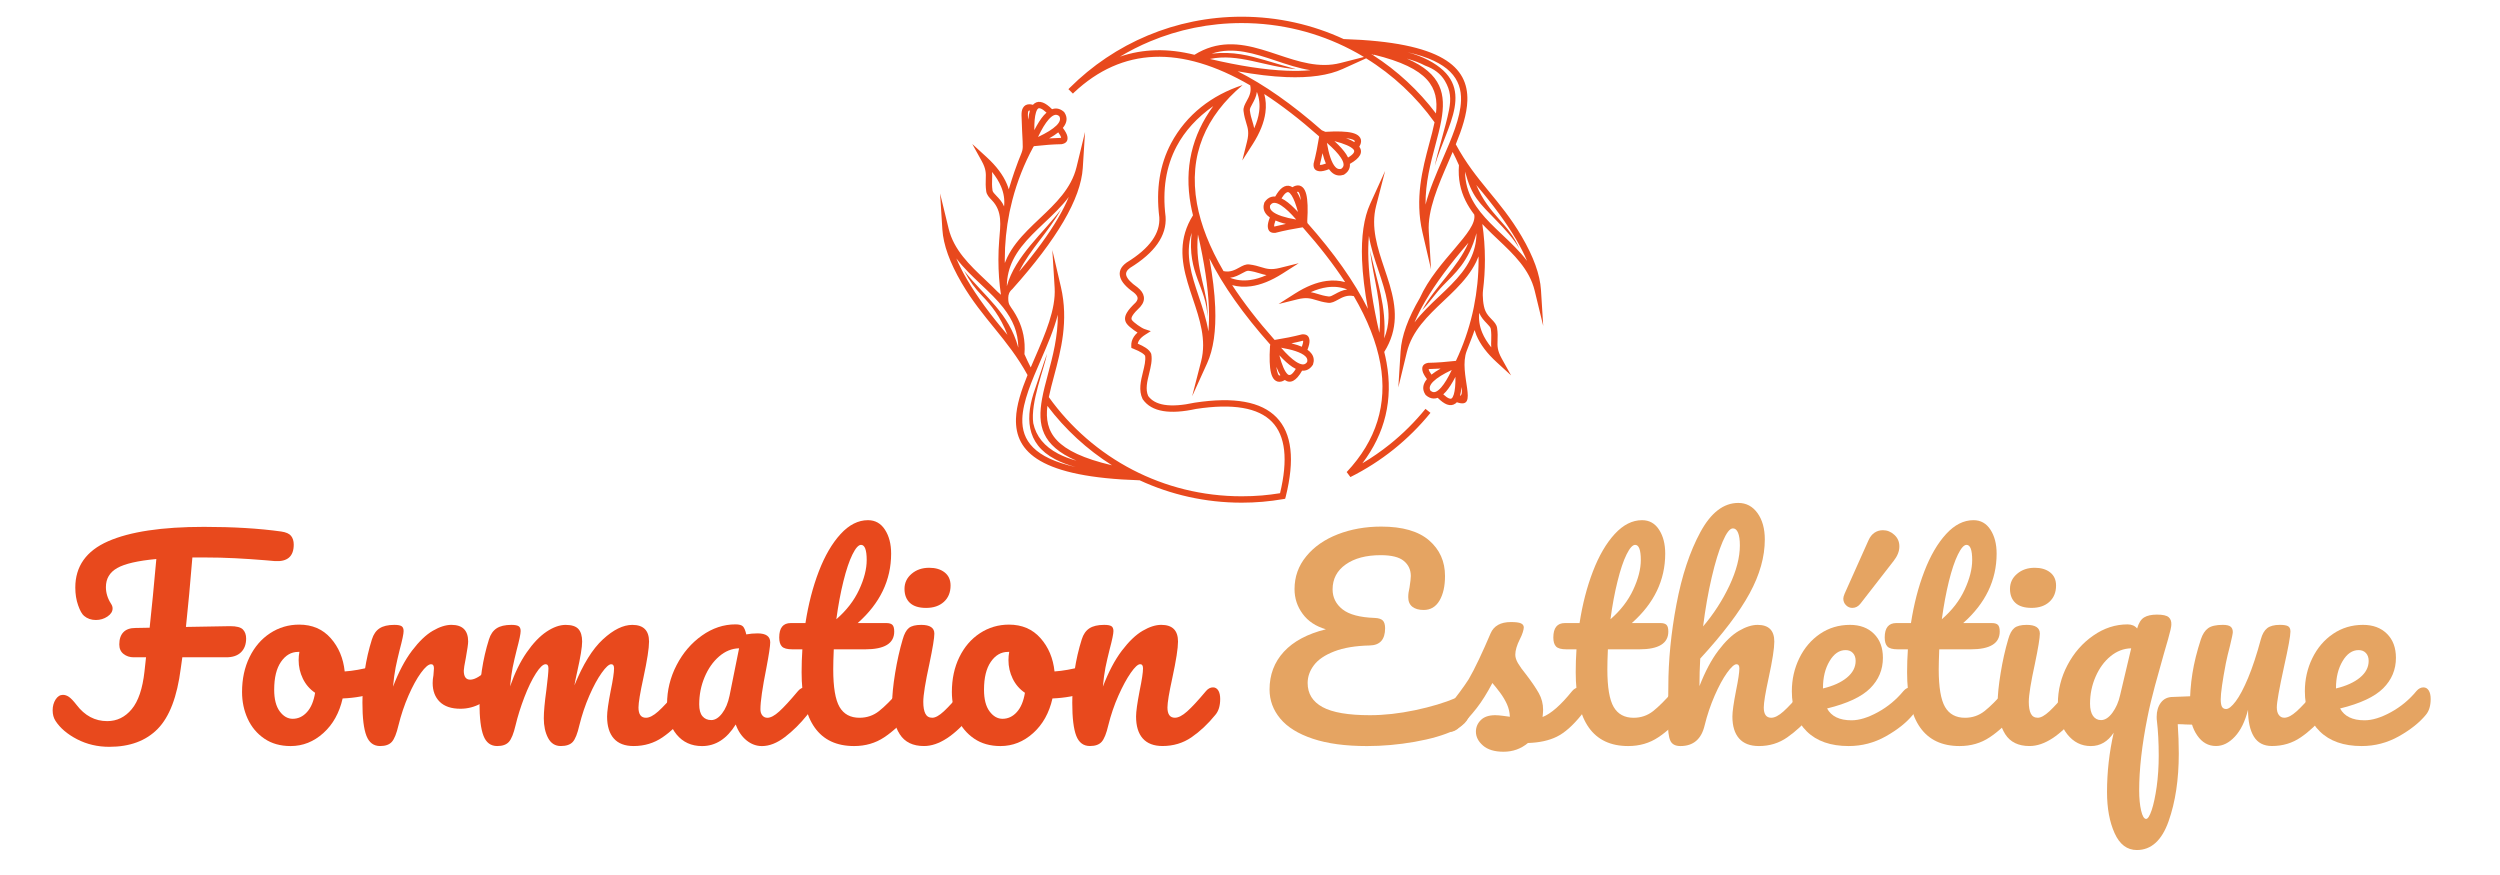 <?xml version="1.0" encoding="utf-8"?>
<!-- Generator: Adobe Illustrator 16.0.0, SVG Export Plug-In . SVG Version: 6.00 Build 0)  -->
<!DOCTYPE svg PUBLIC "-//W3C//DTD SVG 1.1//EN" "http://www.w3.org/Graphics/SVG/1.1/DTD/svg11.dtd">
<svg version="1.1" id="Calque_1" xmlns:x="http://ns.adobe.com/Extensibility/1.0/" xmlns:i="http://ns.adobe.com/AdobeIllustrator/10.0/" xmlns:graph="http://ns.adobe.com/Graphs/1.0/"
	 xmlns="http://www.w3.org/2000/svg" xmlns:xlink="http://www.w3.org/1999/xlink" x="0px" y="0px" width="200px" height="70px"
	 viewBox="0 0 200 70" enable-background="new 0 0 200 70" xml:space="preserve">
<g>
	<path fill="#E8491D" d="M23.283,42.868c0.144,0.18,0.216,0.413,0.216,0.701c0,0.946-0.508,1.385-1.523,1.317l-0.72-0.063
		c-0.81-0.066-1.616-0.122-2.419-0.163c-0.803-0.042-1.643-0.063-2.521-0.063H15.39c-0.165,2.031-0.336,3.883-0.515,5.558
		l3.54-0.062c0.508,0,0.847,0.088,1.019,0.267c0.171,0.18,0.257,0.42,0.257,0.721c0,0.466-0.138,0.834-0.412,1.102
		c-0.274,0.268-0.666,0.401-1.173,0.401h-3.52l-0.124,0.885c-0.288,2.266-0.902,3.877-1.842,4.837
		c-0.939,0.961-2.233,1.44-3.879,1.44c-0.934,0-1.791-0.202-2.573-0.605c-0.782-0.406-1.358-0.896-1.729-1.473
		c-0.151-0.233-0.227-0.514-0.227-0.843s0.079-0.619,0.237-0.867c0.157-0.244,0.354-0.369,0.586-0.369
		c0.165,0,0.326,0.056,0.483,0.164c0.158,0.11,0.361,0.323,0.607,0.639c0.659,0.866,1.476,1.298,2.45,1.298
		c0.782,0,1.437-0.32,1.965-0.958c0.528-0.637,0.868-1.643,1.019-3.016l0.124-1.132h-0.987c-0.316,0-0.587-0.089-0.814-0.268
		c-0.226-0.178-0.339-0.432-0.339-0.761c0-0.426,0.11-0.752,0.33-0.979c0.219-0.227,0.542-0.338,0.967-0.338
		c0.384,0,0.761-0.009,1.132-0.021c0.164-1.51,0.343-3.342,0.535-5.495c-1.481,0.137-2.524,0.378-3.128,0.72
		c-0.604,0.343-0.906,0.852-0.906,1.523c0,0.467,0.137,0.912,0.412,1.339c0.082,0.122,0.123,0.246,0.123,0.369
		c0,0.248-0.137,0.463-0.412,0.65C8.322,49.507,8.014,49.6,7.671,49.6c-0.37,0-0.687-0.109-0.947-0.33
		c-0.165-0.136-0.323-0.418-0.473-0.844C6.1,48,6.024,47.528,6.024,47.005c0-1.7,0.875-2.936,2.625-3.704s4.305-1.152,7.668-1.152
		c2.333,0,4.39,0.123,6.174,0.371C22.875,42.575,23.139,42.69,23.283,42.868z"/>
	<path fill="#E8491D" d="M30.58,53.532c0.096,0.178,0.144,0.404,0.144,0.677c0,0.658-0.2,1.051-0.597,1.175
		c-0.823,0.287-1.729,0.453-2.717,0.492c-0.261,1.155-0.776,2.078-1.543,2.77c-0.769,0.692-1.64,1.039-2.614,1.039
		c-0.823,0-1.527-0.198-2.109-0.597c-0.583-0.398-1.026-0.927-1.328-1.585c-0.302-0.659-0.452-1.371-0.452-2.14
		c0-1.043,0.198-1.973,0.597-2.789c0.398-0.816,0.946-1.455,1.646-1.915c0.7-0.459,1.476-0.689,2.327-0.689
		c1.042,0,1.882,0.361,2.521,1.081c0.637,0.72,1.011,1.608,1.121,2.665c0.645-0.041,1.413-0.179,2.306-0.411
		c0.109-0.027,0.206-0.042,0.288-0.042C30.346,53.263,30.484,53.354,30.58,53.532z M24.559,56.967
		c0.323-0.355,0.539-0.869,0.649-1.543c-0.426-0.287-0.751-0.665-0.978-1.131c-0.227-0.468-0.339-0.961-0.339-1.482
		c0-0.22,0.02-0.438,0.061-0.659h-0.103c-0.549,0-1.005,0.266-1.369,0.794c-0.364,0.527-0.545,1.271-0.545,2.232
		c0,0.754,0.148,1.331,0.442,1.729c0.295,0.399,0.642,0.597,1.04,0.597C23.856,57.503,24.236,57.325,24.559,56.967z"/>
	<path fill="#E8491D" d="M29.313,58.86c-0.212-0.547-0.319-1.426-0.319-2.633c0-1.783,0.254-3.478,0.762-5.084
		c0.124-0.397,0.325-0.69,0.607-0.875c0.281-0.185,0.676-0.278,1.184-0.278c0.274,0,0.466,0.034,0.577,0.104
		c0.109,0.068,0.165,0.2,0.165,0.392c0,0.219-0.104,0.714-0.31,1.481c-0.137,0.549-0.247,1.029-0.33,1.44
		c-0.082,0.412-0.15,0.92-0.206,1.524c0.453-1.182,0.96-2.143,1.523-2.883c0.563-0.741,1.115-1.269,1.657-1.584
		c0.542-0.316,1.04-0.475,1.492-0.475c0.892,0,1.338,0.447,1.338,1.339c0,0.179-0.062,0.61-0.185,1.296
		c-0.11,0.549-0.165,0.893-0.165,1.03c0,0.479,0.171,0.72,0.514,0.72c0.384,0,0.878-0.302,1.482-0.906
		c0.179-0.178,0.364-0.267,0.556-0.267c0.179,0,0.319,0.078,0.423,0.236c0.103,0.157,0.154,0.368,0.154,0.628
		c0,0.509-0.137,0.906-0.412,1.193c-0.385,0.398-0.833,0.738-1.348,1.019c-0.515,0.281-1.06,0.423-1.636,0.423
		c-0.728,0-1.28-0.187-1.657-0.556c-0.377-0.371-0.566-0.872-0.566-1.502c0-0.208,0.021-0.413,0.062-0.619
		c0.028-0.274,0.041-0.459,0.041-0.556c0-0.219-0.075-0.329-0.227-0.329c-0.206,0-0.477,0.229-0.813,0.689
		c-0.336,0.461-0.668,1.068-0.998,1.821c-0.33,0.756-0.597,1.552-0.803,2.389c-0.151,0.645-0.326,1.079-0.524,1.307
		c-0.199,0.226-0.511,0.339-0.937,0.339C29.893,59.685,29.526,59.41,29.313,58.86z"/>
	<path fill="#E8491D" d="M38.678,58.86c-0.213-0.547-0.319-1.426-0.319-2.633c0-1.783,0.254-3.478,0.761-5.084
		c0.124-0.397,0.326-0.69,0.607-0.875c0.281-0.185,0.676-0.278,1.183-0.278c0.274,0,0.466,0.034,0.577,0.104
		c0.11,0.068,0.165,0.2,0.165,0.392c0,0.219-0.103,0.714-0.309,1.481c-0.137,0.549-0.248,1.025-0.33,1.43s-0.15,0.909-0.206,1.514
		c0.371-1.069,0.813-1.977,1.328-2.717c0.514-0.741,1.042-1.293,1.584-1.657c0.542-0.363,1.053-0.546,1.534-0.546
		c0.48,0,0.82,0.11,1.019,0.33s0.299,0.556,0.299,1.009c0,0.439-0.131,1.234-0.391,2.387c-0.11,0.493-0.185,0.864-0.226,1.112
		c0.686-1.688,1.448-2.916,2.284-3.685c0.837-0.77,1.619-1.153,2.347-1.153c0.892,0,1.338,0.447,1.338,1.339
		c0,0.535-0.151,1.502-0.453,2.901c-0.26,1.193-0.391,1.984-0.391,2.368c0,0.547,0.199,0.822,0.597,0.822
		c0.274,0,0.6-0.168,0.978-0.505c0.376-0.335,0.881-0.88,1.512-1.635c0.165-0.192,0.351-0.289,0.556-0.289
		c0.178,0,0.319,0.084,0.422,0.247c0.103,0.166,0.154,0.392,0.154,0.68c0,0.549-0.13,0.974-0.391,1.275
		c-0.59,0.728-1.225,1.324-1.904,1.792c-0.679,0.465-1.451,0.698-2.316,0.698c-0.7,0-1.228-0.202-1.584-0.607
		c-0.357-0.404-0.536-0.989-0.536-1.759c0-0.384,0.097-1.07,0.289-2.059c0.178-0.864,0.268-1.462,0.268-1.791
		c0-0.219-0.076-0.329-0.227-0.329c-0.179,0-0.432,0.229-0.761,0.689c-0.33,0.461-0.659,1.068-0.988,1.821
		c-0.33,0.756-0.597,1.552-0.803,2.389c-0.151,0.658-0.326,1.097-0.525,1.317c-0.2,0.219-0.518,0.328-0.957,0.328
		c-0.453,0-0.792-0.217-1.019-0.647c-0.227-0.434-0.34-0.958-0.34-1.574c0-0.522,0.069-1.278,0.206-2.266
		c0.11-0.877,0.165-1.452,0.165-1.729c0-0.219-0.075-0.329-0.226-0.329c-0.206,0-0.467,0.247-0.782,0.74
		c-0.316,0.495-0.622,1.127-0.917,1.895c-0.294,0.77-0.532,1.522-0.709,2.265c-0.152,0.645-0.326,1.079-0.525,1.307
		c-0.199,0.226-0.511,0.339-0.937,0.339C39.258,59.685,38.891,59.41,38.678,58.86z"/>
	<path fill="#E8491D" d="M54.126,58.758c-0.508-0.617-0.762-1.426-0.762-2.428c0-1.097,0.254-2.137,0.762-3.118
		c0.507-0.981,1.183-1.771,2.027-2.366c0.843-0.598,1.739-0.896,2.686-0.896c0.301,0,0.504,0.058,0.607,0.173
		c0.103,0.118,0.189,0.328,0.257,0.629c0.288-0.054,0.59-0.082,0.906-0.082c0.673,0,1.009,0.24,1.009,0.72
		c0,0.288-0.104,0.975-0.309,2.059c-0.316,1.579-0.474,2.676-0.474,3.293c0,0.207,0.052,0.372,0.155,0.495
		c0.103,0.123,0.236,0.185,0.401,0.185c0.26,0,0.576-0.168,0.947-0.505c0.371-0.335,0.872-0.88,1.503-1.635
		c0.165-0.192,0.349-0.289,0.556-0.289c0.178,0,0.319,0.084,0.422,0.247c0.103,0.166,0.154,0.392,0.154,0.68
		c0,0.549-0.13,0.974-0.391,1.275c-0.563,0.701-1.159,1.289-1.791,1.77c-0.631,0.48-1.242,0.721-1.832,0.721
		c-0.453,0-0.868-0.155-1.246-0.463c-0.377-0.31-0.661-0.73-0.854-1.266c-0.713,1.152-1.612,1.729-2.696,1.729
		C55.312,59.685,54.633,59.375,54.126,58.758z M57.768,57.07c0.274-0.356,0.474-0.829,0.597-1.42l0.762-3.786
		c-0.576,0.013-1.108,0.229-1.595,0.648c-0.487,0.419-0.875,0.972-1.163,1.656c-0.289,0.686-0.432,1.414-0.432,2.182
		c0,0.425,0.085,0.741,0.257,0.946c0.171,0.206,0.408,0.31,0.709,0.31S57.494,57.428,57.768,57.07z"/>
	<path fill="#E8491D" d="M72.907,55.239c0.104,0.166,0.154,0.392,0.154,0.68c0,0.549-0.131,0.974-0.391,1.275
		c-0.59,0.728-1.235,1.324-1.935,1.792c-0.7,0.465-1.502,0.698-2.408,0.698c-2.799,0-4.198-1.969-4.198-5.908
		c0-0.603,0.02-1.213,0.061-1.83h-0.803c-0.412,0-0.689-0.075-0.833-0.227c-0.144-0.151-0.216-0.391-0.216-0.72
		c0-0.771,0.308-1.154,0.926-1.154h1.173c0.233-1.507,0.59-2.889,1.07-4.137c0.48-1.247,1.06-2.243,1.74-2.984
		c0.678-0.74,1.409-1.11,2.191-1.11c0.577,0,1.03,0.253,1.358,0.761c0.33,0.508,0.495,1.146,0.495,1.914
		c0,2.128-0.893,3.98-2.676,5.557h2.305c0.22,0,0.378,0.049,0.474,0.145c0.096,0.097,0.144,0.274,0.144,0.535
		c0,0.947-0.775,1.421-2.326,1.421h-2.511c-0.029,0.687-0.042,1.221-0.042,1.604c0,1.429,0.168,2.429,0.504,3.006
		c0.336,0.576,0.868,0.864,1.595,0.864c0.59,0,1.112-0.177,1.564-0.535c0.453-0.356,0.988-0.892,1.605-1.604
		c0.165-0.192,0.35-0.289,0.556-0.289C72.664,54.992,72.804,55.076,72.907,55.239z M68.193,44.361
		c-0.254,0.516-0.494,1.228-0.72,2.141c-0.226,0.912-0.416,1.924-0.566,3.036c0.81-0.7,1.417-1.485,1.822-2.357
		c0.405-0.87,0.607-1.663,0.607-2.376c0-0.811-0.152-1.216-0.453-1.216C68.678,43.589,68.447,43.847,68.193,44.361z"/>
	<path fill="#E8491D" d="M71.98,58.738c-0.405-0.63-0.606-1.468-0.606-2.511c0-0.617,0.079-1.411,0.236-2.379
		c0.158-0.966,0.36-1.869,0.607-2.705c0.124-0.439,0.289-0.741,0.494-0.905c0.206-0.166,0.535-0.248,0.988-0.248
		c0.699,0,1.049,0.234,1.049,0.701c0,0.342-0.13,1.138-0.391,2.387c-0.33,1.51-0.494,2.532-0.494,3.067
		c0,0.411,0.054,0.728,0.165,0.946c0.11,0.219,0.294,0.329,0.555,0.329c0.248,0,0.556-0.172,0.926-0.515
		c0.371-0.343,0.865-0.884,1.482-1.625c0.165-0.192,0.351-0.289,0.556-0.289c0.178,0,0.319,0.084,0.421,0.247
		c0.103,0.166,0.155,0.392,0.155,0.68c0,0.549-0.131,0.974-0.391,1.275c-1.359,1.66-2.628,2.49-3.809,2.49
		C73.034,59.685,72.385,59.37,71.98,58.738z M72.793,48.231c-0.287-0.269-0.433-0.642-0.433-1.122s0.189-0.882,0.567-1.203
		c0.377-0.323,0.847-0.484,1.409-0.484c0.508,0,0.919,0.122,1.235,0.37c0.316,0.247,0.474,0.597,0.474,1.05
		c0,0.548-0.179,0.983-0.536,1.308c-0.357,0.322-0.83,0.483-1.42,0.483C73.515,48.633,73.082,48.498,72.793,48.231z"/>
	<path fill="#E8491D" d="M87.366,53.532c0.096,0.178,0.145,0.404,0.145,0.677c0,0.658-0.2,1.051-0.598,1.175
		c-0.822,0.287-1.728,0.453-2.716,0.492c-0.261,1.155-0.775,2.078-1.543,2.77c-0.769,0.692-1.64,1.039-2.614,1.039
		c-0.823,0-1.527-0.198-2.11-0.597s-1.026-0.927-1.328-1.585c-0.302-0.659-0.452-1.371-0.452-2.14c0-1.043,0.198-1.973,0.597-2.789
		c0.397-0.816,0.946-1.455,1.646-1.915c0.7-0.459,1.475-0.689,2.326-0.689c1.042,0,1.883,0.361,2.521,1.081
		c0.638,0.72,1.011,1.608,1.122,2.665c0.645-0.041,1.413-0.179,2.305-0.411c0.11-0.027,0.207-0.042,0.289-0.042
		C87.132,53.263,87.27,53.354,87.366,53.532z M81.345,56.967c0.323-0.355,0.539-0.869,0.649-1.543
		c-0.426-0.287-0.751-0.665-0.978-1.131c-0.227-0.468-0.339-0.961-0.339-1.482c0-0.22,0.02-0.438,0.061-0.659h-0.103
		c-0.549,0-1.006,0.266-1.369,0.794c-0.364,0.527-0.545,1.271-0.545,2.232c0,0.754,0.147,1.331,0.442,1.729
		c0.295,0.399,0.642,0.597,1.04,0.597C80.642,57.503,81.023,57.325,81.345,56.967z"/>
	<path fill="#E8491D" d="M86.099,58.86c-0.212-0.547-0.318-1.426-0.318-2.633c0-1.783,0.254-3.478,0.762-5.084
		c0.122-0.397,0.326-0.69,0.607-0.875c0.282-0.185,0.676-0.278,1.183-0.278c0.274,0,0.468,0.034,0.578,0.104
		c0.108,0.068,0.164,0.2,0.164,0.392c0,0.219-0.103,0.714-0.308,1.481c-0.137,0.549-0.248,1.029-0.331,1.44
		c-0.081,0.412-0.149,0.92-0.206,1.524c0.454-1.182,0.96-2.143,1.523-2.883c0.563-0.741,1.117-1.269,1.658-1.584
		c0.541-0.316,1.038-0.475,1.491-0.475c0.894,0,1.339,0.447,1.339,1.339c0,0.535-0.151,1.502-0.453,2.901
		c-0.262,1.193-0.392,1.984-0.392,2.368c0,0.547,0.198,0.822,0.597,0.822c0.275,0,0.601-0.168,0.978-0.505
		c0.377-0.335,0.881-0.88,1.513-1.635c0.165-0.192,0.351-0.289,0.556-0.289c0.179,0,0.318,0.084,0.421,0.247
		c0.103,0.166,0.154,0.392,0.154,0.68c0,0.549-0.129,0.974-0.389,1.275c-0.59,0.728-1.227,1.324-1.906,1.792
		c-0.678,0.465-1.452,0.698-2.316,0.698c-0.698,0-1.227-0.202-1.585-0.607c-0.357-0.404-0.534-0.989-0.534-1.759
		c0-0.384,0.096-1.07,0.287-2.059c0.179-0.864,0.269-1.462,0.269-1.791c0-0.219-0.076-0.329-0.228-0.329
		c-0.179,0-0.429,0.229-0.751,0.689c-0.321,0.461-0.652,1.068-0.987,1.821c-0.338,0.756-0.607,1.552-0.814,2.389
		c-0.151,0.645-0.325,1.079-0.525,1.307c-0.199,0.226-0.509,0.339-0.936,0.339C86.68,59.685,86.312,59.41,86.099,58.86z"/>
</g>
<g>
	<g>
		<path fill="#E5A462" d="M116.981,55.712c0.22,0,0.383,0.083,0.494,0.246c0.11,0.166,0.165,0.379,0.165,0.64
			c0,0.412-0.1,0.761-0.299,1.05c-0.199,0.287-0.539,0.549-1.019,0.783c-0.81,0.382-1.86,0.688-3.149,0.915
			c-1.291,0.227-2.561,0.339-3.809,0.339c-1.729,0-3.176-0.195-4.341-0.587c-1.17-0.39-2.036-0.928-2.605-1.615
			c-0.569-0.686-0.854-1.46-0.854-2.325c0-1.181,0.381-2.186,1.142-3.016c0.763-0.83,1.885-1.432,3.366-1.8
			c-0.809-0.235-1.43-0.646-1.861-1.237c-0.434-0.589-0.648-1.248-0.648-1.975c0-0.989,0.311-1.863,0.937-2.624
			c0.622-0.763,1.464-1.349,2.52-1.761c1.057-0.411,2.217-0.618,3.481-0.618c1.699,0,2.976,0.368,3.826,1.102
			c0.851,0.735,1.275,1.685,1.275,2.851c0,0.811-0.147,1.465-0.441,1.966c-0.295,0.501-0.717,0.752-1.266,0.752
			c-0.384,0-0.688-0.086-0.905-0.257c-0.221-0.172-0.33-0.428-0.33-0.772c0-0.233,0.034-0.486,0.102-0.763
			c0.069-0.452,0.104-0.761,0.104-0.926c0-0.493-0.184-0.896-0.557-1.203c-0.368-0.309-0.986-0.463-1.851-0.463
			c-1.166,0-2.1,0.247-2.798,0.74c-0.701,0.494-1.052,1.16-1.052,1.997c0,0.645,0.266,1.177,0.792,1.595
			c0.528,0.418,1.39,0.648,2.584,0.689c0.303,0.013,0.517,0.082,0.639,0.205c0.122,0.124,0.186,0.33,0.186,0.618
			c0,0.905-0.412,1.366-1.236,1.38c-1.14,0.026-2.082,0.184-2.83,0.473c-0.747,0.288-1.289,0.655-1.626,1.102
			c-0.337,0.445-0.505,0.922-0.505,1.429c0,0.852,0.399,1.493,1.194,1.926c0.796,0.433,2.06,0.648,3.788,0.648
			c1.139,0,2.342-0.134,3.612-0.401c1.269-0.268,2.356-0.594,3.261-0.978C116.672,55.753,116.844,55.712,116.981,55.712z"/>
		<path fill="#E5A462" d="M118.639,59.644c-0.378-0.33-0.566-0.7-0.566-1.111c0-0.357,0.13-0.666,0.391-0.926
			c0.261-0.262,0.646-0.392,1.152-0.392c0.179,0,0.389,0.019,0.628,0.052c0.24,0.033,0.423,0.059,0.545,0.072
			c-0.013-0.356-0.093-0.692-0.235-1.009c-0.145-0.315-0.326-0.621-0.546-0.916c-0.221-0.295-0.427-0.552-0.617-0.773
			c-0.426,0.813-0.847,1.483-1.266,2.019s-0.875,1.043-1.368,1.523c-0.248,0.248-0.509,0.37-0.783,0.37
			c-0.219,0-0.397-0.079-0.534-0.236c-0.139-0.158-0.206-0.353-0.206-0.587c0-0.274,0.095-0.527,0.287-0.763l0.27-0.328
			c0.753-0.934,1.322-1.702,1.707-2.306c0.233-0.396,0.508-0.929,0.824-1.595c0.314-0.665,0.623-1.354,0.925-2.068
			c0.26-0.604,0.804-0.906,1.626-0.906c0.385,0,0.651,0.034,0.804,0.104c0.148,0.068,0.226,0.179,0.226,0.329
			c0,0.081-0.026,0.212-0.082,0.39c-0.057,0.179-0.132,0.358-0.227,0.538c-0.248,0.492-0.37,0.911-0.37,1.254
			c0,0.206,0.071,0.433,0.216,0.68c0.144,0.247,0.367,0.557,0.668,0.927c0.439,0.575,0.771,1.067,0.998,1.471
			c0.228,0.405,0.342,0.847,0.342,1.328c0,0.136-0.016,0.33-0.042,0.575c0.671-0.261,1.462-0.952,2.367-2.078
			c0.164-0.191,0.35-0.288,0.556-0.288c0.178,0,0.319,0.083,0.422,0.247s0.154,0.392,0.154,0.68c0,0.521-0.131,0.946-0.392,1.275
			c-0.686,0.851-1.341,1.431-1.967,1.738c-0.624,0.31-1.396,0.478-2.313,0.506c-0.551,0.465-1.203,0.699-1.956,0.699
			C119.563,60.138,119.016,59.973,118.639,59.644z"/>
		<path fill="#E5A462" d="M134.837,55.239c0.103,0.164,0.154,0.392,0.154,0.68c0,0.549-0.13,0.973-0.393,1.275
			c-0.59,0.728-1.234,1.325-1.934,1.79c-0.699,0.468-1.504,0.7-2.407,0.7c-2.801,0-4.199-1.969-4.199-5.908
			c0-0.603,0.019-1.214,0.061-1.83h-0.803c-0.413,0-0.688-0.075-0.833-0.227s-0.216-0.391-0.216-0.72
			c0-0.771,0.31-1.154,0.927-1.154h1.172c0.232-1.509,0.59-2.889,1.07-4.137c0.479-1.248,1.06-2.243,1.739-2.985
			c0.681-0.74,1.409-1.109,2.192-1.109c0.576,0,1.029,0.253,1.358,0.761c0.33,0.507,0.493,1.146,0.493,1.914
			c0,2.127-0.891,3.98-2.675,5.557h2.305c0.221,0,0.378,0.049,0.474,0.145s0.144,0.274,0.144,0.535c0,0.946-0.775,1.421-2.325,1.421
			h-2.51c-0.03,0.687-0.042,1.221-0.042,1.604c0,1.43,0.168,2.43,0.505,3.007c0.335,0.575,0.866,0.864,1.594,0.864
			c0.59,0,1.112-0.179,1.565-0.535c0.451-0.357,0.987-0.893,1.604-1.605c0.164-0.191,0.351-0.288,0.557-0.288
			C134.593,54.992,134.732,55.075,134.837,55.239z M130.122,44.361c-0.254,0.515-0.493,1.228-0.719,2.14
			c-0.228,0.913-0.417,1.925-0.565,3.037c0.808-0.701,1.415-1.485,1.819-2.357c0.406-0.87,0.608-1.664,0.608-2.377
			c0-0.811-0.151-1.215-0.453-1.215C130.606,43.589,130.377,43.847,130.122,44.361z"/>
		<path fill="#E5A462" d="M145.169,55.239c0.104,0.164,0.155,0.392,0.155,0.68c0,0.549-0.132,0.973-0.393,1.275
			c-0.631,0.728-1.278,1.325-1.944,1.79c-0.665,0.468-1.425,0.7-2.274,0.7c-0.7,0-1.229-0.202-1.584-0.607
			c-0.357-0.403-0.537-0.989-0.537-1.759c0-0.384,0.097-1.07,0.29-2.059c0.177-0.864,0.267-1.462,0.267-1.791
			c0-0.219-0.076-0.329-0.227-0.329c-0.178,0-0.432,0.229-0.762,0.689c-0.329,0.461-0.658,1.068-0.987,1.821
			c-0.33,0.756-0.599,1.552-0.804,2.389c-0.26,1.097-0.905,1.646-1.934,1.646c-0.413,0-0.685-0.146-0.813-0.442
			c-0.131-0.295-0.196-0.825-0.196-1.595c0-0.438,0.007-0.79,0.022-1.05l0.019-1.647c0-2.112,0.216-4.315,0.649-6.606
			c0.431-2.292,1.069-4.216,1.914-5.774c0.844-1.557,1.855-2.336,3.036-2.336c0.631,0,1.143,0.271,1.534,0.813
			c0.389,0.542,0.585,1.245,0.585,2.11c0,1.387-0.404,2.824-1.215,4.312c-0.809,1.489-2.127,3.229-3.952,5.217
			c-0.04,0.716-0.061,1.448-0.061,2.203c0.453-1.165,0.957-2.116,1.514-2.85c0.555-0.734,1.104-1.259,1.646-1.574
			c0.543-0.316,1.039-0.475,1.492-0.475c0.892,0,1.336,0.447,1.336,1.339c0,0.535-0.149,1.502-0.453,2.901
			c-0.259,1.193-0.39,1.984-0.39,2.367c0,0.548,0.2,0.823,0.598,0.823c0.273,0,0.6-0.168,0.977-0.505
			c0.379-0.336,0.882-0.88,1.515-1.636c0.164-0.191,0.349-0.288,0.555-0.288C144.925,54.992,145.066,55.075,145.169,55.239z
			 M137.812,43.331c-0.304,0.708-0.596,1.662-0.876,2.862c-0.281,1.2-0.511,2.508-0.688,3.921c0.85-1.002,1.554-2.093,2.11-3.272
			c0.553-1.181,0.832-2.25,0.832-3.211c0-0.439-0.049-0.776-0.144-1.009c-0.096-0.233-0.233-0.351-0.412-0.351
			C138.387,42.271,138.112,42.625,137.812,43.331z"/>
		<path fill="#E5A462" d="M153.258,55.239c0.104,0.164,0.154,0.392,0.154,0.68c0,0.549-0.13,0.973-0.393,1.275
			c-0.507,0.618-1.224,1.187-2.148,1.709c-0.926,0.52-1.918,0.781-2.976,0.781c-1.44,0-2.56-0.39-3.354-1.173
			c-0.797-0.782-1.193-1.853-1.193-3.212c0-0.946,0.198-1.827,0.597-2.644c0.397-0.816,0.95-1.465,1.655-1.946
			c0.707-0.48,1.507-0.72,2.398-0.72c0.797,0,1.436,0.236,1.915,0.711c0.48,0.474,0.72,1.115,0.72,1.924
			c0,0.946-0.339,1.76-1.019,2.439c-0.679,0.679-1.828,1.218-3.448,1.615c0.343,0.631,0.995,0.946,1.957,0.946
			c0.616,0,1.319-0.216,2.107-0.648c0.79-0.432,1.472-0.998,2.05-1.697c0.165-0.191,0.35-0.288,0.557-0.288
			C153.015,54.992,153.154,55.075,153.258,55.239z M146.363,52.892c-0.352,0.591-0.525,1.305-0.525,2.142v0.042
			c0.809-0.194,1.448-0.481,1.914-0.866c0.466-0.384,0.699-0.829,0.699-1.337c0-0.261-0.071-0.47-0.216-0.628
			c-0.145-0.157-0.34-0.237-0.587-0.237C147.141,52.007,146.712,52.303,146.363,52.892z M147.681,48.416
			c-0.145-0.145-0.216-0.32-0.216-0.525c0-0.096,0.032-0.227,0.102-0.39l1.915-4.282c0.122-0.273,0.285-0.476,0.482-0.606
			c0.199-0.131,0.422-0.197,0.669-0.197c0.344,0,0.648,0.125,0.915,0.371c0.27,0.247,0.402,0.556,0.402,0.927
			c0,0.384-0.151,0.768-0.453,1.153l-2.654,3.416c-0.179,0.233-0.399,0.349-0.659,0.349
			C147.992,48.631,147.824,48.56,147.681,48.416z"/>
		<path fill="#E5A462" d="M161.347,55.239c0.103,0.164,0.154,0.392,0.154,0.68c0,0.549-0.131,0.973-0.391,1.275
			c-0.59,0.728-1.235,1.325-1.935,1.79c-0.7,0.468-1.504,0.7-2.409,0.7c-2.799,0-4.198-1.969-4.198-5.908
			c0-0.603,0.021-1.214,0.063-1.83h-0.803c-0.412,0-0.691-0.075-0.835-0.227s-0.216-0.391-0.216-0.72
			c0-0.771,0.309-1.154,0.926-1.154h1.174c0.234-1.509,0.59-2.889,1.071-4.137c0.48-1.248,1.06-2.243,1.739-2.985
			c0.677-0.74,1.409-1.109,2.19-1.109c0.577,0,1.03,0.253,1.359,0.761c0.329,0.507,0.494,1.146,0.494,1.914
			c0,2.127-0.893,3.98-2.676,5.557h2.305c0.219,0,0.379,0.049,0.475,0.145s0.144,0.274,0.144,0.535c0,0.946-0.776,1.421-2.325,1.421
			h-2.513c-0.026,0.687-0.042,1.221-0.042,1.604c0,1.43,0.17,2.43,0.505,3.007c0.337,0.575,0.869,0.864,1.597,0.864
			c0.589,0,1.111-0.179,1.563-0.535c0.454-0.357,0.989-0.893,1.605-1.605c0.166-0.191,0.35-0.288,0.557-0.288
			C161.104,54.992,161.244,55.075,161.347,55.239z M156.634,44.361c-0.255,0.515-0.495,1.228-0.722,2.14
			c-0.225,0.913-0.414,1.925-0.566,3.037c0.812-0.701,1.419-1.485,1.822-2.357c0.404-0.87,0.607-1.664,0.607-2.377
			c0-0.811-0.152-1.215-0.453-1.215C157.117,43.589,156.887,43.847,156.634,44.361z"/>
		<path fill="#E5A462" d="M160.419,58.738c-0.402-0.633-0.606-1.468-0.606-2.511c0-0.618,0.078-1.411,0.238-2.379
			c0.156-0.966,0.359-1.869,0.606-2.707c0.122-0.438,0.287-0.739,0.493-0.903c0.206-0.166,0.535-0.248,0.988-0.248
			c0.7,0,1.05,0.234,1.05,0.699c0,0.344-0.132,1.14-0.391,2.389c-0.33,1.51-0.494,2.531-0.494,3.066
			c0,0.412,0.055,0.729,0.164,0.947s0.296,0.329,0.556,0.329c0.246,0,0.555-0.172,0.927-0.515c0.37-0.343,0.865-0.884,1.482-1.626
			c0.164-0.191,0.35-0.288,0.556-0.288c0.178,0,0.318,0.083,0.421,0.247c0.104,0.164,0.154,0.392,0.154,0.68
			c0,0.549-0.13,0.973-0.391,1.275c-1.357,1.66-2.628,2.49-3.809,2.49C161.473,59.685,160.823,59.369,160.419,58.738z
			 M161.233,48.231c-0.289-0.269-0.434-0.642-0.434-1.123c0-0.479,0.189-0.882,0.568-1.202c0.377-0.323,0.846-0.484,1.409-0.484
			c0.509,0,0.919,0.122,1.234,0.369c0.317,0.248,0.474,0.598,0.474,1.051c0,0.548-0.179,0.983-0.535,1.307s-0.83,0.482-1.42,0.482
			C161.952,48.631,161.521,48.498,161.233,48.231z"/>
		<path fill="#E5A462" d="M176.917,56.268c0,0.535-0.12,0.954-0.36,1.256c-0.239,0.303-0.565,0.453-0.978,0.453l-0.761-0.021
			c-0.138-0.013-0.336-0.021-0.598-0.021c0.053,0.782,0.083,1.565,0.083,2.348c0,2.072-0.271,3.876-0.814,5.413
			c-0.542,1.537-1.389,2.306-2.541,2.306c-0.782,0-1.375-0.45-1.78-1.349c-0.404-0.899-0.606-1.993-0.606-3.283
			c0-1.604,0.178-3.19,0.534-4.755c-0.467,0.713-1.078,1.07-1.832,1.07s-1.383-0.315-1.884-0.946
			c-0.502-0.633-0.75-1.448-0.75-2.449c0-1.084,0.257-2.113,0.771-3.088c0.514-0.974,1.2-1.761,2.06-2.355
			c0.856-0.598,1.772-0.896,2.747-0.896c0.33,0,0.584,0.11,0.763,0.328c0.122-0.438,0.308-0.733,0.556-0.884
			c0.247-0.151,0.589-0.227,1.027-0.227c0.468,0,0.779,0.068,0.937,0.207c0.159,0.137,0.229,0.335,0.217,0.596
			c0,0.165-0.085,0.546-0.256,1.143c-0.173,0.598-0.285,0.991-0.342,1.184c-0.218,0.769-0.455,1.619-0.71,2.553
			c-0.254,0.932-0.455,1.782-0.607,2.552c-0.438,2.195-0.659,4.138-0.659,5.825c0,0.63,0.053,1.17,0.154,1.614
			c0.104,0.447,0.239,0.671,0.402,0.671c0.138,0,0.284-0.234,0.444-0.7c0.156-0.468,0.29-1.091,0.401-1.873
			c0.108-0.783,0.163-1.613,0.163-2.49c0-1.044-0.049-1.97-0.145-2.779c-0.013-0.068-0.019-0.179-0.019-0.329
			c0-0.453,0.112-0.83,0.338-1.133c0.227-0.301,0.546-0.453,0.957-0.453c0.055,0,0.578-0.021,1.565-0.061
			c0.41-0.042,0.761-0.062,1.049-0.062C176.761,55.631,176.917,55.844,176.917,56.268z M168.993,57.02
			c0.288-0.391,0.494-0.861,0.616-1.41l0.886-3.745c-0.604,0.013-1.155,0.227-1.656,0.638c-0.502,0.41-0.899,0.958-1.194,1.636
			c-0.295,0.679-0.442,1.397-0.442,2.151c0,0.425,0.079,0.75,0.235,0.978c0.159,0.227,0.374,0.34,0.649,0.34
			C168.402,57.606,168.705,57.41,168.993,57.02z"/>
		<path fill="#E5A462" d="M175.775,58.83c-0.392-0.57-0.588-1.279-0.588-2.13c0-1.029,0.068-1.973,0.207-2.83
			c0.136-0.856,0.362-1.767,0.678-2.729c0.137-0.411,0.33-0.704,0.578-0.884c0.247-0.178,0.636-0.268,1.172-0.268
			c0.302,0,0.512,0.048,0.627,0.145c0.117,0.095,0.176,0.239,0.176,0.434c0,0.108-0.075,0.479-0.228,1.108
			c-0.136,0.51-0.246,0.97-0.328,1.381c-0.275,1.44-0.41,2.401-0.41,2.882c0,0.288,0.033,0.49,0.102,0.606
			c0.069,0.117,0.178,0.176,0.329,0.176c0.205,0,0.462-0.207,0.771-0.618s0.639-1.036,0.99-1.873
			c0.349-0.837,0.688-1.866,1.018-3.089c0.11-0.411,0.278-0.704,0.505-0.884c0.224-0.178,0.565-0.268,1.019-0.268
			c0.314,0,0.534,0.038,0.658,0.113s0.185,0.217,0.185,0.422c0,0.344-0.171,1.283-0.514,2.819c-0.385,1.758-0.577,2.84-0.577,3.253
			c0,0.26,0.056,0.463,0.165,0.606c0.109,0.145,0.254,0.217,0.433,0.217c0.275,0,0.6-0.168,0.977-0.505
			c0.378-0.336,0.882-0.88,1.514-1.636c0.163-0.191,0.351-0.288,0.556-0.288c0.178,0,0.319,0.083,0.422,0.247
			s0.155,0.392,0.155,0.68c0,0.549-0.131,0.973-0.393,1.275c-0.59,0.728-1.224,1.325-1.903,1.79c-0.679,0.468-1.45,0.7-2.315,0.7
			c-0.658,0-1.142-0.253-1.451-0.761c-0.308-0.507-0.462-1.222-0.462-2.141c-0.235,0.933-0.585,1.649-1.051,2.149
			c-0.467,0.502-0.968,0.752-1.504,0.752C176.669,59.685,176.165,59.401,175.775,58.83z"/>
		<path fill="#E5A462" d="M194.299,55.239c0.104,0.164,0.155,0.392,0.155,0.68c0,0.549-0.131,0.973-0.392,1.275
			c-0.509,0.618-1.225,1.187-2.15,1.709c-0.926,0.52-1.918,0.781-2.975,0.781c-1.442,0-2.56-0.39-3.354-1.173
			c-0.797-0.782-1.194-1.853-1.194-3.212c0-0.946,0.199-1.827,0.597-2.644s0.95-1.465,1.657-1.946c0.707-0.48,1.505-0.72,2.396-0.72
			c0.798,0,1.435,0.236,1.916,0.711c0.479,0.474,0.72,1.115,0.72,1.924c0,0.946-0.339,1.76-1.019,2.439
			c-0.681,0.679-1.83,1.218-3.448,1.615c0.343,0.631,0.994,0.946,1.956,0.946c0.617,0,1.32-0.216,2.109-0.648
			c0.789-0.432,1.472-0.998,2.047-1.697c0.165-0.191,0.352-0.288,0.557-0.288C194.055,54.992,194.195,55.075,194.299,55.239z
			 M187.405,52.892c-0.351,0.591-0.526,1.305-0.526,2.142v0.042c0.809-0.194,1.447-0.481,1.915-0.866
			c0.466-0.384,0.699-0.829,0.699-1.337c0-0.261-0.072-0.47-0.217-0.628c-0.144-0.157-0.339-0.237-0.587-0.237
			C188.183,52.007,187.754,52.303,187.405,52.892z"/>
	</g>
</g>
<path fill="#E8491D" d="M102.378,17.771c-0.122-0.041-0.236-0.084-0.34-0.129c-0.078,0.208-0.114,0.363-0.105,0.465
	c0,0.01,0.011,0.014,0.031,0.014c0.281-0.072,0.583-0.142,0.908-0.209C102.694,17.87,102.529,17.822,102.378,17.771 M103.697,17.564
	c-0.456-0.526-0.852-0.899-1.19-1.119c-0.193-0.127-0.36-0.198-0.503-0.214c-0.11-0.013-0.205,0.012-0.283,0.074
	c-0.038,0.03-0.074,0.069-0.107,0.116c-0.009,0.027-0.015,0.053-0.017,0.078h0.001c-0.018,0.137,0.036,0.266,0.159,0.383
	c0.158,0.151,0.419,0.288,0.782,0.409C102.854,17.396,103.239,17.488,103.697,17.564z M103.756,15.359l0.005,0.009
	c0.107,0.169,0.211,0.386,0.311,0.653c-0.015-0.132-0.034-0.248-0.059-0.348c-0.039-0.156-0.085-0.261-0.138-0.313
	c-0.019-0.019-0.044-0.025-0.074-0.017l0,0C103.787,15.348,103.771,15.353,103.756,15.359z M102.885,15.426
	c-0.113,0.082-0.235,0.23-0.364,0.444c0.085,0.042,0.174,0.092,0.264,0.151c0.312,0.202,0.662,0.516,1.053,0.937
	c-0.163-0.603-0.33-1.042-0.505-1.318c-0.095-0.149-0.183-0.238-0.261-0.265C103.021,15.357,102.956,15.375,102.885,15.426z
	 M107.779,23.157c-0.499-0.195-1.031-0.255-1.6-0.178c-0.419,0.057-0.86,0.187-1.32,0.394c0.196,0.034,0.376,0.087,0.57,0.147
	c0.24,0.074,0.508,0.155,0.874,0.2c0.123,0.015,0.297-0.082,0.501-0.193C107.078,23.376,107.389,23.204,107.779,23.157z
	 M110.348,26.624c0.25-2.383-0.471-4.229-0.751-6.588c0.61,2.683,1.32,4.408,1.137,7.034c0.224-0.553,0.327-1.096,0.347-1.633
	c0.028-0.84-0.146-1.675-0.393-2.512c-0.124-0.422-0.268-0.854-0.412-1.286c-0.307-0.914-0.614-1.832-0.762-2.772
	c-0.054,0.583-0.068,1.221-0.04,1.916C109.538,22.42,109.83,24.367,110.348,26.624z M103.806,27.609
	c0.122,0.041,0.236,0.084,0.341,0.13c0.077-0.208,0.113-0.362,0.105-0.465v0c0-0.01-0.011-0.015-0.032-0.014
	c-0.281,0.072-0.583,0.142-0.908,0.207C103.49,27.512,103.654,27.56,103.806,27.609z M102.486,27.817
	c0.455,0.526,0.853,0.898,1.189,1.118c0.195,0.126,0.363,0.198,0.503,0.214c0.112,0.014,0.205-0.011,0.285-0.073
	c0.038-0.03,0.072-0.069,0.106-0.117c0.008-0.027,0.014-0.052,0.016-0.076v-0.001c0.018-0.136-0.035-0.265-0.159-0.383
	c-0.157-0.151-0.419-0.287-0.782-0.409C103.332,27.985,102.944,27.894,102.486,27.817z M102.431,30.02
	c-0.11-0.175-0.217-0.399-0.319-0.673c0.015,0.138,0.035,0.257,0.062,0.36c0.037,0.156,0.083,0.261,0.135,0.313
	c0.02,0.018,0.045,0.026,0.074,0.018l0,0C102.399,30.034,102.415,30.027,102.431,30.02z M103.016,29.946
	c0.169,0.148,0.386,0.004,0.647-0.436c-0.084-0.042-0.173-0.091-0.265-0.151c-0.312-0.203-0.662-0.516-1.052-0.938
	C102.56,29.231,102.784,29.739,103.016,29.946z M95.837,18.76c-0.294,2.864,0.899,4.605,0.75,6.586
	c-0.028-2.313-1.634-3.461-1.252-6.72c-0.145,0.444-0.216,0.884-0.231,1.319c-0.028,0.841,0.146,1.675,0.391,2.511
	c0.124,0.423,0.27,0.854,0.414,1.287c0.306,0.914,0.613,1.832,0.761,2.772c0.054-0.583,0.067-1.221,0.039-1.915
	C96.645,22.962,96.354,21.015,95.837,18.76z M84.661,10.588c-0.197,0.159-0.441,0.32-0.731,0.484
	c0.33-0.022,0.641-0.036,0.933-0.042c0.02-0.006,0.027-0.014,0.026-0.024C84.867,10.906,84.792,10.767,84.661,10.588z M83.888,9.562
	c-0.268,0.303-0.55,0.77-0.846,1.397c0.681-0.321,1.171-0.625,1.467-0.913c0.286-0.279,0.363-0.529,0.231-0.75
	c-0.045-0.038-0.089-0.064-0.131-0.083c-0.094-0.039-0.192-0.037-0.295,0.006C84.184,9.273,84.042,9.387,83.888,9.562z M82.389,8.86
	l0.003-0.01c-0.017-0.003-0.032-0.004-0.047-0.004c-0.032,0.001-0.054,0.014-0.068,0.038c-0.037,0.064-0.052,0.178-0.047,0.338
	c0.002,0.103,0.016,0.22,0.036,0.351C82.29,9.289,82.332,9.052,82.389,8.86z M83.72,9.01c-0.182-0.171-0.338-0.28-0.471-0.33
	c-0.084-0.031-0.149-0.031-0.193,0c-0.067,0.048-0.129,0.157-0.18,0.327c-0.095,0.313-0.138,0.78-0.13,1.404
	c0.261-0.512,0.515-0.906,0.759-1.185C83.578,9.146,83.649,9.073,83.72,9.01z M80.326,16.516c0.06-0.532-0.02-1.063-0.24-1.587
	c-0.164-0.392-0.404-0.782-0.722-1.173c0.019,0.198,0.012,0.384,0.005,0.585c-0.01,0.253-0.02,0.532,0.032,0.898
	c0.018,0.12,0.155,0.265,0.316,0.431C79.934,15.896,80.18,16.152,80.326,16.516z M80.251,24.601L80.251,24.601 M80.547,22.896
	c0.656-2.408,2.957-4.291,4.337-6.152c-0.988,1.804-2.47,3.18-3.354,4.987c1.321-1.558,2.358-2.982,3.112-4.271
	c0.35-0.599,0.639-1.167,0.864-1.706c-0.572,0.76-1.274,1.425-1.975,2.086c-0.33,0.313-0.659,0.626-0.969,0.942
	c-0.609,0.622-1.156,1.275-1.526,2.033C80.738,21.424,80.554,22.105,80.547,22.896z M83.791,32.469
	c-0.249,2.094,0.567,3.676,5.17,4.755C86.963,35.963,85.209,34.349,83.791,32.469z M86.055,37.365
	c-0.619-0.166-1.165-0.372-1.64-0.623c-2.396-1.254-2.397-3.439-1.596-5.675c0.287-0.798,0.626-1.901,0.944-2.765
	c-0.215,1.153-1.342,3.907-1.102,5.555c0.226,1.05,0.89,1.862,1.99,2.437c0.422,0.222,0.911,0.41,1.462,0.561
	c-2.817-1.215-3.123-2.869-2.749-4.946c0.112-0.625,0.287-1.275,0.47-1.963c0.38-1.426,0.806-3.019,0.79-4.769
	c-0.307,1.195-0.839,2.424-1.364,3.636c-0.724,1.67-1.432,3.304-1.474,4.695C81.732,35.227,82.726,36.622,86.055,37.365z
	 M80.595,26.786c-0.573-1.486-1.308-2.381-2.047-3.146c-0.574-0.594-0.959-1.133-1.421-1.979c1.698,2.121,3.579,3.369,4.337,6.151
	v-0.018v-0.001v-0.038c-0.032-1.19-0.421-2.142-1.211-3.153l-0.001-0.002c-0.246-0.313-0.517-0.609-0.802-0.902
	c-0.31-0.317-0.64-0.628-0.971-0.941c-0.699-0.663-1.401-1.326-1.973-2.086c0.225,0.537,0.513,1.106,0.864,1.705
	C78.145,23.703,79.22,25.171,80.595,26.786z M102.651,39.93c-0.545,0.095-1.095,0.164-1.65,0.213
	c-0.551,0.047-1.107,0.071-1.667,0.071c-2.913,0-5.678-0.642-8.161-1.79c-7.913-0.251-9.978-2.238-9.895-4.93
	c0.034-1.083,0.428-2.267,0.925-3.49c-1.595-2.912-3.59-4.492-5.273-7.371c-0.95-1.624-1.462-3.046-1.54-4.268l-0.183-2.888
	l0.683,2.812c0.417,1.715,1.683,2.914,2.938,4.102c0.333,0.315,0.664,0.629,0.984,0.956c0.091,0.093,0.175,0.142,0.263,0.236
	c-0.137-0.932-0.202-1.839-0.202-2.81c0-0.528,0.021-1.05,0.063-1.567c0.094-1.185,0.28-2.284-0.584-3.183
	c-0.222-0.231-0.413-0.43-0.454-0.713c-0.057-0.406-0.046-0.71-0.037-0.986c0.017-0.444,0.029-0.804-0.329-1.448l-0.752-1.357
	l1.145,1.047c0.779,0.712,1.322,1.435,1.629,2.168c0.058,0.138,0.107,0.274,0.147,0.413c1.387-4.589,1.147-1.673,1.02-5.911
	c-0.008-0.254,0.031-0.456,0.113-0.602c0.108-0.188,0.272-0.286,0.494-0.293c0.093-0.003,0.193,0.012,0.304,0.044
	c0.042-0.046,0.086-0.086,0.134-0.12c0.189-0.132,0.409-0.153,0.658-0.06c0.22,0.081,0.466,0.257,0.739,0.531
	c0.219-0.079,0.432-0.076,0.641,0.013c0.103,0.042,0.202,0.106,0.297,0.19l0.027,0.024l0.018,0.024
	c0.273,0.405,0.234,0.821-0.119,1.246c0.205,0.27,0.324,0.494,0.361,0.674c0.067,0.348-0.08,0.556-0.446,0.625l-0.02,0.003
	l-0.023,0.001c-0.626,0.011-1.355,0.063-2.183,0.157l-0.052,0.065c-0.724,1.332-1.292,2.76-1.68,4.26
	c-0.068,0.262-0.129,0.526-0.187,0.792c-0.012,0.064-0.025,0.128-0.041,0.193l0,0c-0.246,1.217-0.374,2.477-0.374,3.768
	c0,0.089,0,0.178,0.002,0.268c0.059-0.153,0.124-0.304,0.195-0.449c0.397-0.812,0.976-1.506,1.619-2.163
	c0.32-0.327,0.653-0.641,0.985-0.955c1.255-1.188,2.521-2.387,2.938-4.101l0.682-2.813l-0.182,2.888
	c-0.078,1.222-0.591,2.646-1.54,4.269c-0.936,1.602-2.303,3.408-4.101,5.419c-0.245,0.204-0.317,0.44-0.32,0.686
	c-0.008,0.559,0.13,0.618,0.407,1.044c0.133,0.208,0.257,0.423,0.366,0.644c0.395,0.808,0.608,1.725,0.522,2.827
	c0.157,0.359,0.325,0.712,0.503,1.06c0.109-0.261,0.223-0.521,0.337-0.783c0.83-1.913,1.679-3.875,1.576-5.588l-0.185-3.02
	l0.685,2.948c0.63,2.719-0.002,5.085-0.546,7.124c-0.16,0.595-0.312,1.164-0.419,1.695c1.741,2.432,4.043,4.437,6.717,5.821
	c2.608,1.351,5.569,2.111,8.712,2.111c0.548,0,1.09-0.022,1.625-0.066c0.486-0.043,0.968-0.103,1.443-0.18
	c0.648-2.692,0.433-4.595-0.644-5.709c-1.1-1.136-3.13-1.483-6.083-1.032c-1.049,0.229-1.923,0.284-2.619,0.168
	c-0.736-0.12-1.28-0.433-1.63-0.932L91.41,31.93l-0.005-0.014c-0.33-0.689-0.144-1.439,0.034-2.163
	c0.115-0.468,0.228-0.922,0.171-1.291c-0.038-0.065-0.119-0.139-0.245-0.223l0,0c-0.166-0.11-0.401-0.224-0.702-0.343l-0.153-0.06
	l-0.008-0.164c-0.012-0.262,0.058-0.505,0.208-0.734v-0.001c0.077-0.115,0.173-0.226,0.292-0.332
	c-0.093-0.057-0.189-0.12-0.281-0.187c-0.238-0.168-0.462-0.361-0.569-0.503c-0.213-0.285-0.187-0.58,0-0.901
	c0.146-0.254,0.397-0.522,0.705-0.818c0.119-0.139,0.167-0.265,0.149-0.382c-0.023-0.133-0.129-0.276-0.322-0.428l0,0
	c-0.6-0.424-0.957-0.827-1.066-1.21c-0.13-0.443,0.04-0.833,0.506-1.168l0.016-0.011c0.927-0.568,1.607-1.161,2.04-1.774
	c0.417-0.59,0.603-1.204,0.564-1.84c-0.277-2.245,0.038-4.216,0.94-5.916c1.228-2.308,3.279-3.864,5.726-4.661
	c-2.945,2.481-4.351,5.597-3.652,9.491c0.306,1.697,1.015,3.495,2.122,5.392c0.528,0.12,0.927-0.099,1.255-0.28
	c0.281-0.155,0.524-0.288,0.807-0.253c0.407,0.049,0.7,0.139,0.964,0.22c0.424,0.13,0.77,0.236,1.487,0.057l1.506-0.375l-1.31,0.835
	c-0.891,0.566-1.729,0.903-2.519,1.01c-0.521,0.07-1.021,0.04-1.497-0.092c0.915,1.4,2.036,2.852,3.37,4.355l0.034,0.028
	c0.374-0.061,0.737-0.127,1.089-0.196v0.001c0.379-0.077,0.73-0.158,1.055-0.24l0.026-0.006l0.016-0.003
	c0.371-0.032,0.569,0.13,0.598,0.484l0,0c0.014,0.184-0.042,0.433-0.165,0.747c0.067,0.048,0.129,0.097,0.183,0.147
	c0.247,0.238,0.353,0.508,0.313,0.813l-0.001,0c-0.008,0.069-0.025,0.137-0.048,0.206l-0.01,0.031l-0.018,0.027
	c-0.069,0.107-0.148,0.194-0.236,0.264c-0.176,0.142-0.382,0.203-0.612,0.186c-0.465,0.819-0.925,1.067-1.384,0.747
	c-0.097,0.061-0.188,0.103-0.277,0.124h-0.002c-0.213,0.052-0.399,0.002-0.553-0.149c-0.119-0.121-0.21-0.304-0.271-0.55
	c-0.114-0.453-0.139-1.165-0.08-2.138l0.022-0.118c-2.157-2.427-3.781-4.725-4.871-6.898c0.263,1.449,0.419,2.75,0.465,3.904
	c0.073,1.878-0.141,3.376-0.648,4.49l-1.197,2.634l0.72-2.8c0.438-1.71-0.115-3.362-0.664-5c-0.146-0.434-0.291-0.865-0.419-1.306
	c-0.259-0.879-0.442-1.763-0.412-2.667c0.03-0.887,0.267-1.784,0.843-2.702c-0.071-0.282-0.131-0.563-0.182-0.84
	c-0.522-2.91,0.078-5.542,1.804-7.899c-1.303,0.922-2.279,1.995-2.93,3.219c-0.853,1.605-1.148,3.477-0.886,5.617l0.002,0.014
	c0.052,0.76-0.166,1.485-0.654,2.178c-0.474,0.672-1.204,1.31-2.189,1.916v-0.001c-0.261,0.194-0.362,0.395-0.302,0.605
	c0.079,0.272,0.374,0.587,0.885,0.944l0.013,0.01c0.293,0.233,0.462,0.479,0.505,0.741c0.047,0.277-0.047,0.545-0.275,0.808
	l-0.014,0.017c-0.282,0.271-0.509,0.509-0.626,0.713c-0.08,0.138-0.1,0.252-0.031,0.343c0.077,0.103,0.258,0.254,0.456,0.395
	c0.207,0.147,0.422,0.277,0.545,0.318l0.505,0.168l-0.449,0.286c-0.221,0.14-0.381,0.286-0.481,0.439h-0.001
	c-0.059,0.088-0.098,0.181-0.114,0.277c0.253,0.107,0.461,0.214,0.624,0.322h0.002c0.226,0.148,0.372,0.305,0.441,0.47l0.011,0.024
	l0.005,0.029c0.088,0.481-0.04,1-0.17,1.534c-0.157,0.631-0.317,1.284-0.076,1.809c0.27,0.371,0.697,0.605,1.282,0.701
	c0.633,0.104,1.446,0.046,2.437-0.169l0.016-0.002c3.132-0.477,5.311-0.084,6.535,1.184c1.227,1.27,1.471,3.384,0.73,6.343
	l-0.046,0.163L102.651,39.93z M114.437,33.028c-0.87,1.073-1.854,2.047-2.93,2.912c-1.071,0.857-2.234,1.605-3.474,2.225l-0.298-0.4
	c2.379-2.532,3.276-5.429,2.69-8.683c-0.306-1.696-1.013-3.494-2.12-5.392c-0.53-0.119-0.927,0.1-1.256,0.281
	c-0.282,0.154-0.522,0.289-0.807,0.253c-0.405-0.05-0.7-0.14-0.964-0.221c-0.424-0.129-0.77-0.236-1.486-0.056l-1.507,0.375
	l1.31-0.835c0.89-0.567,1.729-0.904,2.519-1.01c0.521-0.07,1.021-0.041,1.497,0.091c-0.915-1.4-2.038-2.853-3.372-4.358
	l-0.032-0.026c-0.374,0.061-0.738,0.127-1.089,0.196v0c-0.38,0.076-0.73,0.156-1.055,0.24l-0.024,0.006l-0.018,0.002
	c-0.371,0.032-0.569-0.13-0.597-0.485c-0.014-0.183,0.041-0.432,0.165-0.746c-0.068-0.047-0.13-0.097-0.183-0.147
	c-0.248-0.237-0.353-0.507-0.315-0.813h0.001c0.011-0.069,0.025-0.138,0.048-0.208l0.013-0.03l0.015-0.027
	c0.07-0.107,0.15-0.195,0.237-0.264c0.178-0.141,0.382-0.203,0.613-0.186c0.19-0.335,0.38-0.571,0.567-0.708
	c0.216-0.155,0.435-0.194,0.651-0.118c0.056,0.019,0.109,0.046,0.161,0.08c0.098-0.062,0.191-0.104,0.282-0.125h0.001
	c0.214-0.052,0.397-0.002,0.552,0.15c0.119,0.12,0.21,0.304,0.272,0.551c0.112,0.452,0.138,1.165,0.077,2.136l0.013,0.156
	c2.138,2.412,3.752,4.7,4.838,6.861c-0.267-1.448-0.42-2.75-0.467-3.904c-0.073-1.88,0.143-3.377,0.648-4.49l1.197-2.635
	l-0.722,2.802c-0.438,1.71,0.115,3.362,0.665,5c0.146,0.434,0.289,0.865,0.421,1.306c0.256,0.879,0.441,1.764,0.409,2.668
	c-0.029,0.886-0.268,1.784-0.843,2.703c0.071,0.282,0.132,0.562,0.182,0.839c0.537,2.98-0.109,5.672-1.932,8.071
	c0.768-0.455,1.501-0.963,2.195-1.519c1.05-0.843,2.006-1.795,2.854-2.837L114.437,33.028z M114.519,29.969
	c0.197-0.159,0.442-0.32,0.731-0.484c-0.324,0.021-0.635,0.035-0.932,0.041c-0.019,0.006-0.029,0.013-0.024,0.024
	C114.313,29.651,114.389,29.791,114.519,29.969z M115.294,30.995c0.267-0.302,0.548-0.768,0.846-1.396
	c-0.684,0.321-1.173,0.625-1.466,0.912c-0.289,0.279-0.366,0.529-0.233,0.75c0.046,0.036,0.091,0.063,0.135,0.081
	c0.09,0.04,0.188,0.038,0.292-0.003C114.996,31.284,115.14,31.171,115.294,30.995z M116.917,30.959
	c-0.022,0.282-0.062,0.52-0.118,0.71C116.948,31.621,116.988,31.385,116.917,30.959z M115.462,31.547
	c0.183,0.171,0.339,0.28,0.469,0.329c0.086,0.032,0.148,0.032,0.193,0c0.07-0.047,0.129-0.157,0.181-0.326
	c0.094-0.313,0.138-0.781,0.13-1.403c-0.261,0.509-0.514,0.905-0.76,1.184C115.604,31.412,115.531,31.484,115.462,31.547z
	 M118.34,25.031c-0.06,0.532,0.02,1.061,0.24,1.588c0.163,0.391,0.405,0.781,0.722,1.172c-0.019-0.198-0.012-0.385-0.004-0.586
	c0.007-0.251,0.018-0.531-0.034-0.897c-0.017-0.121-0.154-0.265-0.316-0.432C118.731,25.65,118.486,25.395,118.34,25.031z
	 M118.119,18.653c-0.637,2.335-1.732,3.214-2.692,4.207c-0.587,0.605-1.051,1.322-1.646,1.943c1.069-1.947,2.824-3.363,3.696-5.386
	c-1.484,1.715-2.636,3.272-3.452,4.671c-0.352,0.598-0.639,1.167-0.865,1.705c0.571-0.76,1.274-1.425,1.974-2.086
	c0.331-0.312,0.66-0.625,0.971-0.942c0.608-0.622,1.157-1.276,1.524-2.032C117.928,20.123,118.112,19.442,118.119,18.653z
	 M112.612,4.182c0.618,0.167,1.164,0.374,1.64,0.622c4.015,2.103,1.444,5.25,0.531,8.467c0.184-1.004,0.878-3.114,1.142-4.492
	c0.167-0.864,0.128-1.53-0.336-2.313c-0.348-0.583-0.871-0.955-1.57-1.213c-0.425-0.222-0.912-0.409-1.465-0.562
	c2.818,1.217,3.124,2.87,2.749,4.946c-0.112,0.625-0.287,1.276-0.47,1.964c-0.382,1.425-0.806,3.019-0.79,4.768
	c0.308-1.194,0.84-2.424,1.364-3.634c0.723-1.669,1.431-3.303,1.475-4.696C116.937,6.322,115.941,4.925,112.612,4.182z
	 M118.103,14.8c1.022,2.434,2.627,3.084,3.438,5.085c-0.429-0.782-1.221-1.612-1.771-2.182c-1.469-1.519-2.025-1.975-2.566-3.969
	v0.017v0.002c0.029,1.731,0.88,2.936,2.014,4.093c0.311,0.317,0.64,0.629,0.972,0.942c0.699,0.662,1.401,1.327,1.974,2.085
	c-0.226-0.536-0.513-1.105-0.866-1.705C120.528,17.854,119.463,16.397,118.103,14.8z M106.071,13.084
	c-0.046-0.104-0.089-0.218-0.13-0.34c-0.05-0.15-0.098-0.314-0.141-0.491c-0.065,0.316-0.136,0.618-0.21,0.906
	c0,0.021,0.004,0.031,0.014,0.032h0.002C105.709,13.198,105.864,13.163,106.071,13.084z M107.269,12.615
	c-0.219-0.337-0.593-0.733-1.118-1.189c0.076,0.458,0.167,0.844,0.273,1.157c0.121,0.362,0.257,0.623,0.409,0.781
	c0.117,0.124,0.245,0.177,0.382,0.159l0.001,0.001c0.024-0.003,0.051-0.008,0.077-0.017c0.048-0.033,0.087-0.069,0.116-0.106
	c0.063-0.079,0.088-0.174,0.074-0.284C107.467,12.976,107.396,12.808,107.269,12.615z M107.68,11.05
	c0.275,0.103,0.501,0.21,0.676,0.321c0.006-0.017,0.014-0.034,0.017-0.048l0,0c0.009-0.031,0.003-0.057-0.017-0.075
	c-0.053-0.053-0.156-0.098-0.313-0.137C107.939,11.086,107.819,11.066,107.68,11.05z M107.845,12.603
	c0.439-0.263,0.584-0.479,0.435-0.647c-0.205-0.233-0.714-0.456-1.525-0.668c0.423,0.389,0.735,0.739,0.941,1.051
	C107.754,12.429,107.805,12.517,107.845,12.603z M109.917,4.375l-0.076,0.036c1.941,1.247,3.648,2.829,5.036,4.666
	C115.12,7.017,114.335,5.451,109.917,4.375z M109.796,4.383l0.072-0.02c-0.055-0.013-0.107-0.026-0.163-0.039L109.796,4.383z
	 M95.557,4.383c0.917-0.571,1.812-0.807,2.697-0.837c0.904-0.032,1.79,0.153,2.671,0.411c0.441,0.129,0.874,0.274,1.307,0.418
	c1.641,0.549,3.294,1.102,5.005,0.664l1.879-0.481c-0.351-0.212-0.708-0.412-1.071-0.6c-2.607-1.35-5.569-2.113-8.71-2.113
	c-2.594,0-5.064,0.521-7.313,1.461c-0.842,0.352-1.653,0.762-2.426,1.226C91.44,3.899,93.428,3.85,95.557,4.383z M100.729,8.946
	c0.077-0.565,0.018-1.099-0.178-1.597c-0.048,0.39-0.219,0.7-0.37,0.974c-0.112,0.204-0.209,0.378-0.193,0.5
	c0.043,0.367,0.126,0.633,0.2,0.875c0.059,0.192,0.114,0.372,0.147,0.566C100.542,9.805,100.673,9.365,100.729,8.946z M101.141,7.52
	c0.132,0.474,0.161,0.972,0.091,1.492c-0.106,0.789-0.444,1.626-1.011,2.516l-0.837,1.308l0.377-1.505
	c0.179-0.717,0.073-1.061-0.058-1.485c-0.081-0.265-0.169-0.556-0.22-0.964c-0.034-0.282,0.101-0.523,0.252-0.803
	c0.183-0.328,0.4-0.725,0.283-1.25c-5.546-3.227-10.243-3.041-14.088,0.563l-0.096,0.097l-0.361-0.356
	c0.035-0.037,0.071-0.072,0.106-0.108v0l0.004-0.003c1.776-1.771,3.892-3.202,6.242-4.184c2.311-0.967,4.848-1.501,7.509-1.501
	c2.912,0,5.678,0.641,8.159,1.788c7.912,0.253,9.979,2.239,9.896,4.93c-0.034,1.083-0.427,2.267-0.926,3.492
	c1.641,3.03,3.526,4.385,5.273,7.37c0.948,1.623,1.462,3.045,1.541,4.268l0.181,2.889l-0.682-2.813
	c-0.416-1.715-1.682-2.913-2.938-4.101c-0.332-0.314-0.664-0.629-0.982-0.956c-0.093-0.093-0.185-0.187-0.271-0.282
	c0.138,0.932,0.208,1.885,0.208,2.854c0,0.826-0.052,1.639-0.151,2.436c-0.057,0.456,0.007,1.253,0.19,1.663
	c0.116,0.271,0.313,0.475,0.483,0.653c0.224,0.23,0.414,0.429,0.453,0.712c0.058,0.406,0.046,0.711,0.036,0.987
	c-0.016,0.443-0.029,0.803,0.329,1.448l0.753,1.357l-1.144-1.047c-0.78-0.711-1.325-1.435-1.632-2.168
	c-0.056-0.136-0.105-0.274-0.146-0.412c-0.095,0.312-0.383,1.024-0.627,1.664c-0.701,1.837,1.05,4.754-0.792,4.11
	c-0.039,0.047-0.082,0.084-0.13,0.115c-0.19,0.131-0.409,0.153-0.66,0.063c-0.217-0.082-0.465-0.26-0.739-0.531
	c-0.219,0.079-0.432,0.074-0.64-0.013c-0.104-0.043-0.201-0.108-0.297-0.191l-0.027-0.023l-0.017-0.025
	c-0.272-0.405-0.234-0.82,0.118-1.247c-0.202-0.268-0.322-0.494-0.357-0.674c-0.071-0.347,0.077-0.556,0.444-0.625l0.019-0.002
	l0.023-0.001c0.325-0.005,0.686-0.023,1.081-0.052c0.344-0.025,0.712-0.061,1.101-0.104l0.015-0.016
	c0.563-1.191,1.006-2.451,1.313-3.765c0.027-0.119,0.055-0.241,0.08-0.362c0.009-0.056,0.021-0.113,0.035-0.171
	c0.246-1.221,0.378-2.483,0.378-3.778c0-0.088-0.002-0.177-0.004-0.266c-0.058,0.153-0.125,0.304-0.194,0.448
	c-0.397,0.813-0.977,1.506-1.619,2.163c-0.319,0.327-0.652,0.642-0.986,0.955c-1.253,1.189-2.521,2.387-2.937,4.102l-0.681,2.813
	l0.182-2.888c0.077-1.222,0.591-2.646,1.541-4.268c1.357-3.01,4.621-5.287,4.351-6.67c-0.268-0.352-0.507-0.724-0.703-1.123
	c-0.394-0.808-0.606-1.725-0.521-2.826c-0.156-0.359-0.326-0.712-0.503-1.06c-0.11,0.26-0.225,0.521-0.337,0.783
	c-0.83,1.914-1.68,3.875-1.573,5.588l0.181,3.02l-0.684-2.948c-0.631-2.718,0.002-5.086,0.544-7.122
	c0.162-0.597,0.313-1.166,0.42-1.696c-1.464-2.046-3.328-3.789-5.474-5.116l-1.884,0.854c-1.115,0.505-2.614,0.721-4.495,0.647
	c-1.152-0.045-2.452-0.2-3.898-0.464c2.122,1.066,4.366,2.639,6.732,4.719l0,0l0.283,0.123c0.975-0.059,1.687-0.033,2.14,0.078
	c0.246,0.062,0.431,0.152,0.55,0.273c0.152,0.153,0.203,0.337,0.149,0.551v0.001c-0.021,0.089-0.063,0.182-0.123,0.278
	c0.321,0.459,0.071,0.919-0.75,1.381c0.02,0.232-0.042,0.436-0.184,0.614c-0.07,0.086-0.158,0.165-0.266,0.234l-0.026,0.018
	l-0.031,0.01c-0.068,0.023-0.138,0.039-0.206,0.047v0.001c-0.306,0.038-0.577-0.066-0.813-0.314c-0.05-0.053-0.1-0.113-0.148-0.182
	c-0.314,0.124-0.563,0.179-0.748,0.165l0,0c-0.354-0.027-0.516-0.226-0.483-0.596l0.002-0.017l0.005-0.025
	c0.083-0.313,0.162-0.665,0.242-1.054l0,0c0.067-0.338,0.133-0.702,0.195-1.087l-0.034-0.039
	C103.992,9.55,102.542,8.431,101.141,7.52z M96.929,4.291c1.756-0.199,3.024,0.166,4.225,0.51c0.866,0.249,1.628,0.492,2.521,0.732
	c-2.532-0.199-4.597-1.292-6.884-0.816c2.381,0.559,4.426,0.872,6.137,0.939c0.695,0.028,1.334,0.015,1.917-0.039
	c-0.941-0.147-1.86-0.455-2.774-0.762c-0.434-0.144-0.865-0.289-1.288-0.412c-0.837-0.245-1.673-0.419-2.515-0.391
	C97.827,4.067,97.381,4.141,96.929,4.291z M98.404,22.223c0.499,0.196,1.032,0.256,1.599,0.18c0.42-0.057,0.86-0.188,1.321-0.394
	c-0.196-0.033-0.376-0.087-0.569-0.147c-0.242-0.073-0.509-0.154-0.874-0.2c-0.124-0.014-0.298,0.081-0.501,0.193
	C99.106,22.004,98.794,22.177,98.404,22.223z"/>
</svg>

